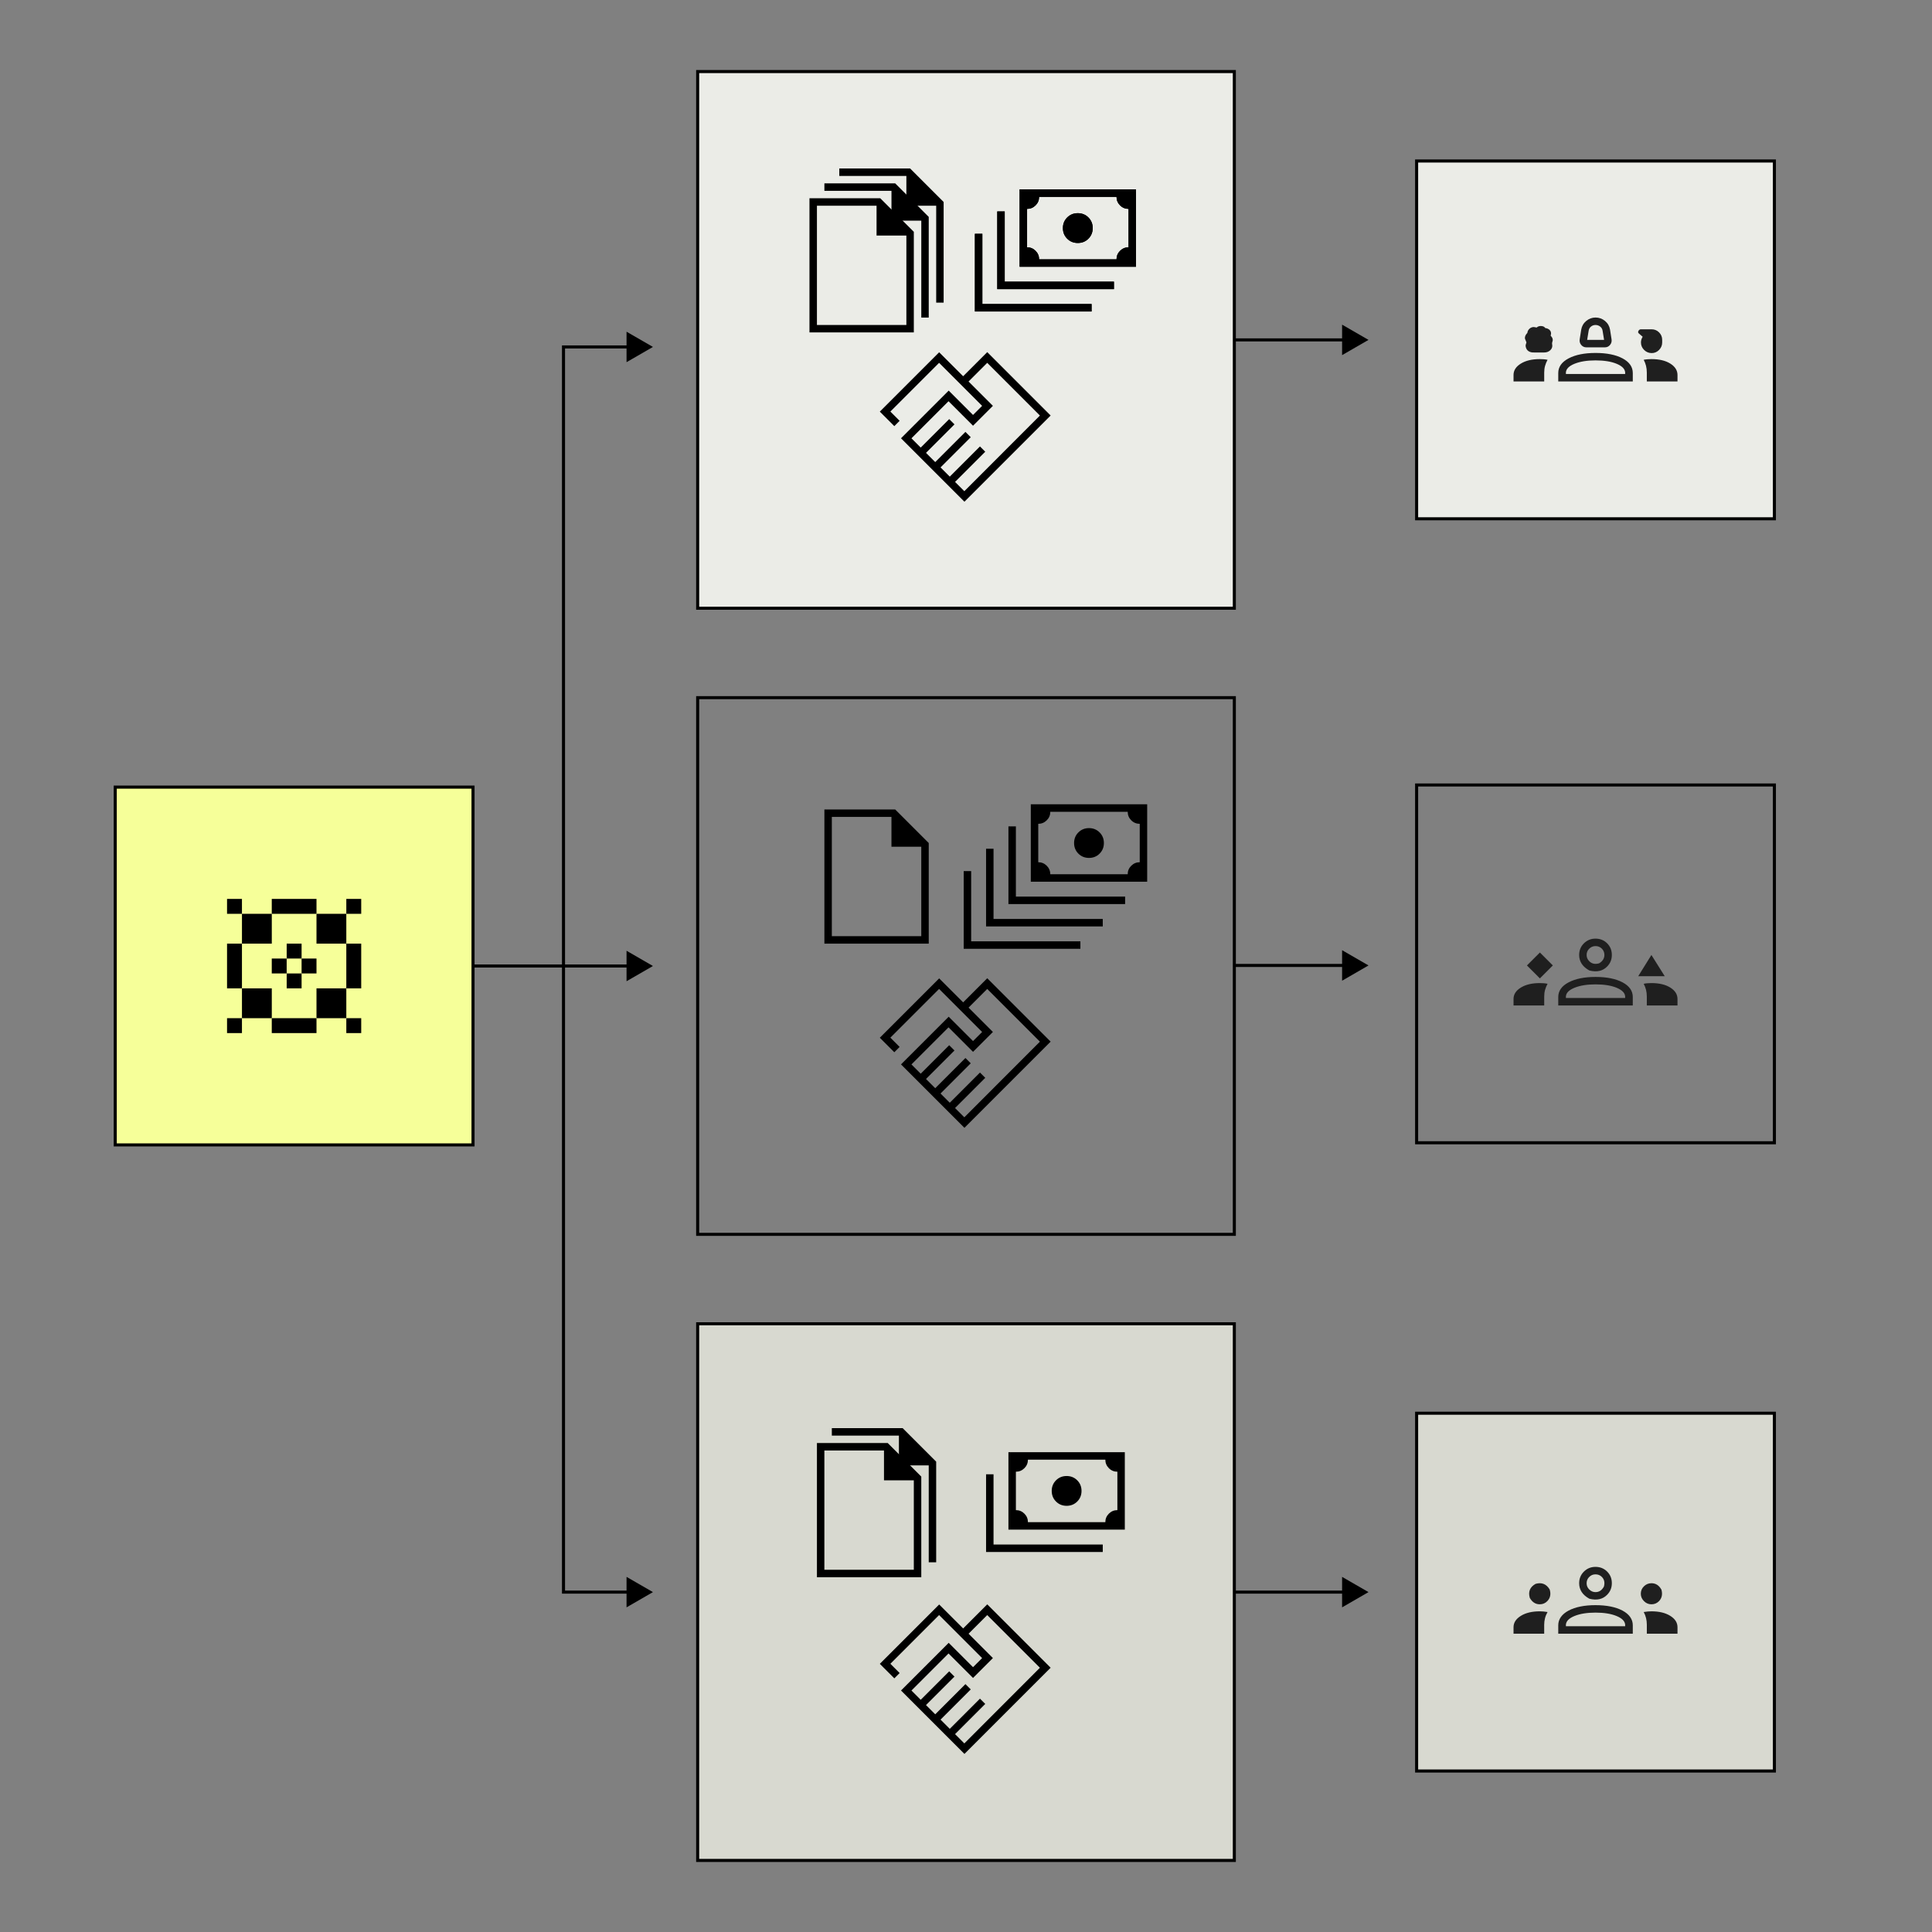 <?xml version="1.0" encoding="UTF-8"?>
<svg xmlns="http://www.w3.org/2000/svg" id="Layer_1" viewBox="0 0 1080 1080">
  <rect x="0" y="0" width="1080" height="1080" fill="#808080" stroke="none"/>
  <defs>
    <style>.cls-1,.cls-2{fill:none;}.cls-2,.cls-3,.cls-4,.cls-5{stroke:#000;stroke-miterlimit:10;stroke-width:1.71px;}.cls-3{fill:#ebece7;}.cls-4{fill:#d8d9d0;}.cls-6{fill:#1f1f1f;}.cls-5{fill:#f6ff99;}</style>
  </defs>
  <rect class="cls-3" x="390" y="40" width="300" height="300" transform="translate(730 -350) rotate(90)"></rect>
  <rect class="cls-1" x="540" y="90" width="100" height="100"></rect>
  <path d="M602.5,135.83c-2.35,0-4.33-.8-5.93-2.4-1.6-1.6-2.4-3.58-2.4-5.93s.8-4.33,2.4-5.93c1.6-1.6,3.58-2.4,5.93-2.4s4.33.8,5.93,2.4c1.6,1.6,2.4,3.58,2.4,5.93s-.8,4.33-2.4,5.93c-1.6,1.6-3.58,2.4-5.93,2.4ZM569.97,149.13v-43.27h65.06v43.27h-65.06ZM580.87,144.97h43.27c0-1.86.66-3.45,1.98-4.76,1.32-1.31,2.9-1.97,4.75-1.97v-21.47c-1.86,0-3.45-.66-4.76-1.98-1.31-1.32-1.97-2.9-1.97-4.75h-43.27c0,1.86-.66,3.45-1.98,4.76-1.32,1.31-2.9,1.97-4.75,1.97v21.47c1.86,0,3.45.66,4.76,1.98,1.31,1.32,1.97,2.9,1.97,4.75ZM557.47,161.63v-43.43h4.17v39.26h61.06v4.17h-65.22ZM544.97,174.13v-43.43h4.17v39.26h61.06v4.17h-65.22Z"></path>
  <rect class="cls-1" x="540" y="90" width="100" height="100"></rect>
  <path d="M602.5,135.83c-2.35,0-4.33-.8-5.93-2.4-1.6-1.6-2.4-3.58-2.4-5.93s.8-4.33,2.4-5.93c1.6-1.6,3.58-2.4,5.93-2.4s4.33.8,5.93,2.4c1.6,1.6,2.4,3.58,2.4,5.93s-.8,4.33-2.4,5.93c-1.6,1.6-3.58,2.4-5.93,2.4ZM569.97,149.13v-43.27h65.06v43.27h-65.06ZM580.87,144.97h43.27c0-1.86.66-3.45,1.98-4.76,1.32-1.31,2.9-1.97,4.75-1.97v-21.47c-1.86,0-3.45-.66-4.76-1.98-1.31-1.32-1.97-2.9-1.97-4.75h-43.27c0,1.86-.66,3.45-1.98,4.76-1.32,1.31-2.9,1.97-4.75,1.97v21.47c1.86,0,3.45.66,4.76,1.98,1.31,1.32,1.97,2.9,1.97,4.75ZM557.47,161.63v-43.43h4.17v39.26h61.06v4.17h-65.22ZM544.97,174.13v-43.43h4.17v39.26h61.06v4.17h-65.22Z"></path>
  <rect class="cls-4" x="791.9" y="790" width="200" height="200" transform="translate(1781.9 -1.9) rotate(90)"></rect>
  <rect class="cls-2" x="390" y="390" width="300" height="300" transform="translate(1080 0) rotate(90)"></rect>
  <rect class="cls-4" x="390" y="740" width="300" height="300" transform="translate(1430 350) rotate(90)"></rect>
  <rect class="cls-5" x="64.42" y="440" width="200" height="200" transform="translate(704.42 375.58) rotate(90)"></rect>
  <line class="cls-2" x1="315" y1="540" x2="265" y2="540"></line>
  <polyline class="cls-2" points="352.73 193.94 315 193.94 315 890 352.73 890"></polyline>
  <polygon points="350.24 185.42 365 193.94 350.24 202.46 350.24 185.42"></polygon>
  <polygon points="350.24 898.52 365 890 350.24 881.48 350.24 898.52"></polygon>
  <rect x="135.26" y="510.83" width="16.67" height="16.67"></rect>
  <rect x="160.26" y="527.5" width="8.33" height="8.33"></rect>
  <rect x="151.92" y="535.83" width="8.33" height="8.33"></rect>
  <rect x="168.59" y="535.83" width="8.33" height="8.33"></rect>
  <rect x="160.26" y="544.17" width="8.33" height="8.33"></rect>
  <rect x="135.26" y="552.5" width="16.67" height="16.67"></rect>
  <rect x="176.92" y="552.5" width="16.67" height="16.67"></rect>
  <rect x="176.92" y="510.83" width="16.67" height="16.67"></rect>
  <rect x="151.92" y="502.5" width="25" height="8.33"></rect>
  <rect x="126.92" y="527.5" width="8.33" height="25"></rect>
  <rect x="126.92" y="502.5" width="8.33" height="8.33"></rect>
  <rect x="126.92" y="569.17" width="8.33" height="8.33"></rect>
  <rect x="193.59" y="527.5" width="8.33" height="25"></rect>
  <rect x="193.59" y="502.5" width="8.33" height="8.33"></rect>
  <rect x="193.59" y="569.17" width="8.33" height="8.33"></rect>
  <rect x="151.92" y="569.17" width="25" height="8.33"></rect>
  <line class="cls-2" x1="752.73" y1="890" x2="690" y2="890"></line>
  <polygon points="750.24 881.48 765 890 750.24 898.52 750.24 881.48"></polygon>
  <line class="cls-2" x1="752.73" y1="539.69" x2="690" y2="539.69"></line>
  <polygon points="750.24 531.17 765 539.69 750.24 548.22 750.24 531.17"></polygon>
  <line class="cls-2" x1="752.73" y1="190" x2="690" y2="190"></line>
  <polygon points="750.24 181.48 765 190 750.24 198.52 750.24 181.48"></polygon>
  <rect class="cls-2" x="791.9" y="438.81" width="200" height="200" transform="translate(1430.71 -353.09) rotate(90)"></rect>
  <rect class="cls-1" x="841.9" y="488.81" width="100" height="100"></rect>
  <path class="cls-6" d="M860.81,546.93l7.24-7.24-7.24-7.24-7.24,7.24,7.24,7.24ZM915.78,545.7l7.37-11.86,7.45,11.86h-14.82ZM888.45,542.5c-3.79-2.08-5.69-4.97-5.69-8.66,0-2.59.89-4.76,2.66-6.51,1.78-1.75,3.93-2.63,6.47-2.63s4.76.87,6.51,2.62c1.75,1.75,2.63,3.91,2.63,6.49s-.87,4.69-2.62,6.48c-2.48,2.54-5.8,3.28-9.96,2.21ZM891.9,528.87c-1.34,0-2.5.48-3.49,1.43-.99.95-1.48,2.13-1.48,3.54,0,1.34.49,2.5,1.48,3.49,1.43,1.43,3.26,1.82,5.5,1.18,1.97-1.18,2.96-2.75,2.96-4.71,0-1.37-.48-2.53-1.43-3.49-.95-.96-2.13-1.44-3.54-1.44ZM846.07,562.05v-3.6c0-2.58,1.36-4.7,4.08-6.38,2.72-1.68,6.25-2.52,10.59-2.52.79,0,1.55.03,2.28.09.73.06,1.42.16,2.08.3-.6,1.07-1.06,2.19-1.39,3.37-.33,1.18-.49,2.43-.49,3.76v4.98h-17.15ZM871.07,562.05v-4.69c0-3.45,1.93-6.18,5.78-8.21,3.85-2.03,8.88-3.04,15.08-3.04s11.29,1.01,15.1,3.04c3.81,2.03,5.71,4.77,5.71,8.21v4.69h-41.67ZM923.15,549.55c4.38,0,7.9.84,10.57,2.52,2.67,1.68,4.01,3.81,4.01,6.38v3.6h-17.15v-4.98c0-1.33-.15-2.58-.44-3.76-.29-1.18-.73-2.3-1.31-3.37.66-.14,1.35-.24,2.08-.3.73-.06,1.47-.09,2.23-.09ZM891.89,550.27c-4.7,0-8.6.63-11.7,1.88-3.1,1.25-4.71,2.87-4.84,4.85v.88h33.12v-.88c-.14-1.98-1.75-3.59-4.81-4.85-3.06-1.26-6.99-1.88-11.77-1.88Z"></path>
  <rect class="cls-3" x="791.9" y="90" width="200" height="200" transform="translate(1081.9 -701.9) rotate(90)"></rect>
  <path class="cls-6" d="M886.8,194.17c-1.17,0-2.14-.45-2.89-1.35-.75-.9-1.04-1.95-.85-3.14l.85-5.42c.34-1.97,1.28-3.59,2.82-4.86,1.54-1.27,3.27-1.9,5.2-1.9s3.73.63,5.27,1.9c1.54,1.27,2.48,2.89,2.82,4.86l.85,5.42c.19,1.2-.1,2.24-.85,3.14-.75.9-1.72,1.35-2.89,1.35h-10.31ZM887.21,190h9.48l-.83-5.1c-.14-.97-.59-1.75-1.35-2.34-.76-.59-1.63-.89-2.6-.89s-1.82.3-2.55.89-1.16,1.37-1.3,2.34l-.83,5.1ZM857.55,197.03c-1.12.07-2.11-.15-2.95-.64-.84-.5-1.39-1.27-1.65-2.32-.14-.46-.16-.92-.06-1.35.1-.44.23-.86.4-1.28,0,.05-.03-.05-.1-.31-.09-.14-.33-.73-.72-1.78-.09-.62,0-1.19.24-1.72.24-.53.56-.99.95-1.37.05,0,.1-.04.13-.13.1-.94.5-1.72,1.19-2.36.69-.64,1.51-.96,2.47-.96.05,0,.52.09,1.42.26l.23-.02c.24-.27.55-.47.94-.6.38-.13.79-.2,1.23-.2.55,0,1.05.08,1.47.24.43.16.77.44,1.01.83.05,0,.09.01.11.04.03.03.06.04.11.04.65.07,1.24.29,1.78.65.53.36.93.86,1.18,1.49.09.38.12.71.12,1.01,0,.29-.08.59-.22.9,0,.02.03.13.1.34.38.38.65.76.82,1.13.17.38.26.8.26,1.26,0,.12-.13.63-.39,1.55-.02.03-.02.14,0,.34.05.16.1.56.13,1.19,0,1.04-.44,1.93-1.31,2.67-.87.74-1.93,1.11-3.18,1.11,0,0-5.71,0-5.71,0ZM923.27,197.37c-1.62,0-3.02-.58-4.2-1.75-1.18-1.17-1.77-2.57-1.77-4.21,0-.6.09-1.15.26-1.66.17-.51.4-1.01.7-1.5l-2.09-1.81c-.5-.39-.59-.88-.26-1.47.32-.59.78-.89,1.38-.89h5.96c1.64,0,3.04.58,4.19,1.73,1.15,1.15,1.73,2.54,1.73,4.16v1.48c0,1.6-.58,2.98-1.73,4.16-1.15,1.18-2.54,1.77-4.16,1.77ZM846.07,213.24v-3.6c0-2.58,1.36-4.7,4.08-6.38,2.72-1.68,6.25-2.52,10.59-2.52.79,0,1.55.03,2.28.09.73.06,1.42.16,2.08.3-.6,1.07-1.06,2.19-1.39,3.37-.33,1.18-.49,2.43-.49,3.76v4.98s-17.15,0-17.15,0ZM871.07,213.24v-4.69c0-3.45,1.93-6.18,5.78-8.21,3.85-2.03,8.88-3.04,15.08-3.04s11.29,1.01,15.1,3.04c3.81,2.03,5.71,4.77,5.71,8.21v4.69h-41.67ZM923.15,200.74c4.38,0,7.9.84,10.57,2.52,2.67,1.68,4.01,3.81,4.01,6.38v3.6h-17.15v-4.98c0-1.33-.15-2.58-.44-3.76-.29-1.18-.73-2.3-1.31-3.37.66-.14,1.35-.24,2.08-.3.73-.06,1.47-.09,2.23-.09ZM891.89,201.46c-4.7,0-8.6.63-11.7,1.88-3.1,1.25-4.71,2.87-4.84,4.85v.88h33.12v-.88c-.14-1.98-1.75-3.59-4.81-4.85-3.06-1.26-6.99-1.88-11.77-1.88Z"></path>
  <rect class="cls-1" x="841.9" y="140" width="100" height="100"></rect>
  <path class="cls-6" d="M846.07,913.24v-3.6c0-2.56,1.37-4.68,4.1-6.37,2.74-1.69,6.26-2.53,10.56-2.53.64,0,1.32.03,2.04.09.73.06,1.5.16,2.32.3-.65,1.14-1.13,2.3-1.43,3.5-.3,1.2-.45,2.4-.45,3.6v5.01h-17.15ZM871.07,913.24v-4.69c0-1.68.49-3.21,1.46-4.61.98-1.39,2.41-2.59,4.31-3.61,1.9-1.01,4.12-1.78,6.65-2.28,2.53-.51,5.32-.76,8.38-.76s5.94.25,8.47.76c2.53.51,4.74,1.27,6.65,2.28,1.9,1.02,3.34,2.22,4.3,3.61.97,1.39,1.45,2.93,1.45,4.61v4.69h-41.67ZM920.59,913.24v-4.98c0-1.33-.15-2.58-.44-3.76-.29-1.18-.73-2.3-1.31-3.37.87-.14,1.65-.24,2.34-.3.69-.06,1.35-.09,1.97-.09,4.31,0,7.81.84,10.52,2.52,2.71,1.68,4.06,3.81,4.06,6.38v3.6h-17.15ZM875.35,909.07h33.12v-.88c-.16-1.98-1.78-3.59-4.86-4.85-3.08-1.26-6.98-1.88-11.71-1.88s-8.63.63-11.71,1.88c-3.08,1.25-4.69,2.87-4.84,4.85,0,0,0,.88,0,.88ZM860.71,896.81c-2.35,0-4.2-1.2-5.55-3.59-.99-3.45.08-6.06,3.23-7.83,3.41-.98,6.03.06,7.88,3.11.81,2.62.37,4.8-1.32,6.54-1.14,1.18-2.55,1.77-4.24,1.77ZM923.15,896.81c-1.6,0-2.98-.59-4.16-1.77-1.18-1.18-1.77-2.56-1.77-4.14,0-1.63.59-3.02,1.77-4.16,1.18-1.14,2.57-1.71,4.18-1.71,2.41,0,4.28,1.21,5.6,3.64.69,2.61.22,4.74-1.4,6.4-1.14,1.16-2.55,1.74-4.22,1.74ZM888.45,893.69c-3.79-2.08-5.69-4.97-5.69-8.66,0-2.59.89-4.76,2.66-6.51,1.78-1.75,3.93-2.63,6.47-2.63s4.76.87,6.51,2.62c1.75,1.75,2.63,3.91,2.63,6.49s-.87,4.69-2.62,6.48c-2.48,2.54-5.8,3.28-9.96,2.21ZM891.94,890c1.98,0,3.53-1.03,4.66-3.1.6-2.22.21-4.02-1.16-5.39-.95-.96-2.13-1.44-3.54-1.44s-2.5.48-3.49,1.43c-.99.95-1.48,2.13-1.48,3.54s.49,2.5,1.48,3.49c.99.99,2.16,1.48,3.53,1.48Z"></path>
  <rect class="cls-1" x="841.9" y="840" width="100" height="100"></rect>
  <line class="cls-2" x1="315" y1="540" x2="352.73" y2="540"></line>
  <polygon points="350.24 548.52 365 540 350.24 531.48 350.24 548.52"></polygon>
  <rect class="cls-1" x="490" y="890" width="100" height="100"></rect>
  <path d="M539.13,980.46l-35.46-35.46,26.65-26.65,13.61,13.61,5.08-5.08-24.05-24.06-27.24,27.24,5.18,5.18-2.97,2.97-8.11-8.11,33.18-33.18,13.4,13.4,13.48-13.48,35.43,35.43-48.18,48.18ZM539.08,974.57l42.24-42.28-29.46-29.46-10.43,10.43,13.61,13.61-11.11,11.11-13.69-13.69-20.73,20.73,5.18,5.18,15.92-15.92,2.95,2.95-15.92,15.92,5.16,5.16,16.88-16.88,2.97,2.97-16.88,16.88,5.16,5.16,16.88-16.88,2.95,2.95-16.88,16.88,5.18,5.18Z"></path>
  <rect class="cls-1" x="540" y="790" width="100" height="100"></rect>
  <path d="M596.25,841.76c-2.35,0-4.33-.8-5.93-2.4-1.6-1.6-2.4-3.58-2.4-5.93s.8-4.33,2.4-5.93c1.6-1.6,3.58-2.4,5.93-2.4s4.33.8,5.93,2.4c1.6,1.6,2.4,3.58,2.4,5.93s-.8,4.33-2.4,5.93c-1.6,1.6-3.58,2.4-5.93,2.4ZM563.72,855.06v-43.27h65.06v43.27h-65.06ZM574.62,850.9h43.27c0-1.86.66-3.45,1.98-4.76,1.32-1.31,2.9-1.97,4.75-1.97v-21.47c-1.86,0-3.45-.66-4.76-1.98-1.31-1.32-1.97-2.9-1.97-4.75h-43.27c0,1.86-.66,3.45-1.98,4.76-1.32,1.31-2.9,1.97-4.75,1.97v21.47c1.86,0,3.45.66,4.76,1.98,1.31,1.32,1.97,2.9,1.97,4.75ZM551.22,867.56v-43.43h4.17v39.26h61.06v4.17h-65.22Z"></path>
  <rect class="cls-1" x="440" y="790" width="100" height="100"></rect>
  <path d="M523.33,873.33v-56.25l-18.75-18.75h-39.58v4.17h37.5v16.67h16.67v54.17h4.17Z"></path>
  <path d="M496.25,806.67h-39.58v75h58.33v-56.25l-18.75-18.75ZM510.83,877.5h-50v-66.67h33.33v16.67h16.67v50Z"></path>
  <rect class="cls-1" x="490" y="540" width="100" height="100"></rect>
  <path d="M539.13,630.46l-35.46-35.46,26.65-26.65,13.61,13.61,5.08-5.08-24.05-24.06-27.24,27.24,5.18,5.18-2.97,2.97-8.11-8.11,33.18-33.18,13.4,13.4,13.48-13.48,35.43,35.43-48.18,48.18ZM539.08,624.57l42.24-42.28-29.46-29.46-10.43,10.43,13.61,13.61-11.11,11.11-13.69-13.69-20.73,20.73,5.18,5.18,15.92-15.92,2.95,2.95-15.92,15.92,5.16,5.16,16.88-16.88,2.97,2.97-16.88,16.88,5.16,5.16,16.88-16.88,2.95,2.95-16.88,16.88,5.18,5.18Z"></path>
  <rect class="cls-1" x="490" y="190" width="100" height="100"></rect>
  <path d="M539.13,280.46l-35.46-35.46,26.65-26.65,13.61,13.61,5.08-5.08-24.05-24.06-27.24,27.24,5.18,5.18-2.97,2.97-8.11-8.11,33.18-33.18,13.4,13.4,13.48-13.48,35.43,35.43-48.18,48.18ZM539.08,274.57l42.24-42.28-29.46-29.46-10.43,10.43,13.61,13.61-11.11,11.11-13.69-13.69-20.73,20.73,5.18,5.18,15.92-15.92,2.95,2.95-15.92,15.92,5.16,5.16,16.88-16.88,2.97,2.97-16.88,16.88,5.16,5.16,16.88-16.88,2.95,2.95-16.88,16.88,5.18,5.18Z"></path>
  <rect class="cls-1" x="440" y="440" width="100" height="100"></rect>
  <path d="M500.42,452.5h-39.58v75h58.33v-56.25l-18.75-18.75ZM515,523.33h-50v-66.67h33.33v16.67h16.67v50Z"></path>
  <rect class="cls-1" x="540" y="440" width="100" height="100"></rect>
  <path d="M608.75,479.58c-2.35,0-4.33-.8-5.93-2.4-1.6-1.6-2.4-3.58-2.4-5.93s.8-4.33,2.4-5.93c1.6-1.6,3.58-2.4,5.93-2.4s4.33.8,5.93,2.4c1.6,1.6,2.4,3.58,2.4,5.93s-.8,4.33-2.4,5.93c-1.6,1.6-3.58,2.4-5.93,2.4ZM576.22,492.88v-43.27h65.06v43.27h-65.06ZM587.12,488.72h43.27c0-1.86.66-3.45,1.98-4.76,1.32-1.31,2.9-1.97,4.75-1.97v-21.47c-1.86,0-3.45-.66-4.76-1.98-1.31-1.32-1.97-2.9-1.97-4.75h-43.27c0,1.86-.66,3.45-1.98,4.76-1.32,1.31-2.9,1.97-4.75,1.97v21.47c1.86,0,3.45.66,4.76,1.98,1.31,1.32,1.97,2.9,1.97,4.75ZM563.72,505.38v-43.43h4.17v39.26h61.06v4.17h-65.22ZM551.22,517.88v-43.43h4.17v39.26h61.06v4.17h-65.22ZM538.72,530.38v-43.43h4.17v39.26h61.06v4.17h-65.22Z"></path>
  <rect class="cls-1" x="440" y="90" width="100" height="100"></rect>
  <path d="M492.08,110.83h-39.58v75h58.33v-56.25l-18.75-18.75ZM506.67,181.67h-50v-66.67h33.33v16.67h16.67v50Z"></path>
  <path d="M519.17,177.5v-56.25l-18.75-18.75h-39.58v4.17h37.5v16.67h16.67v54.17h4.17Z"></path>
  <path d="M527.5,169.17v-56.25l-18.75-18.75h-39.58v4.17h37.5v16.67h16.67v54.17h4.17Z"></path>
</svg>

